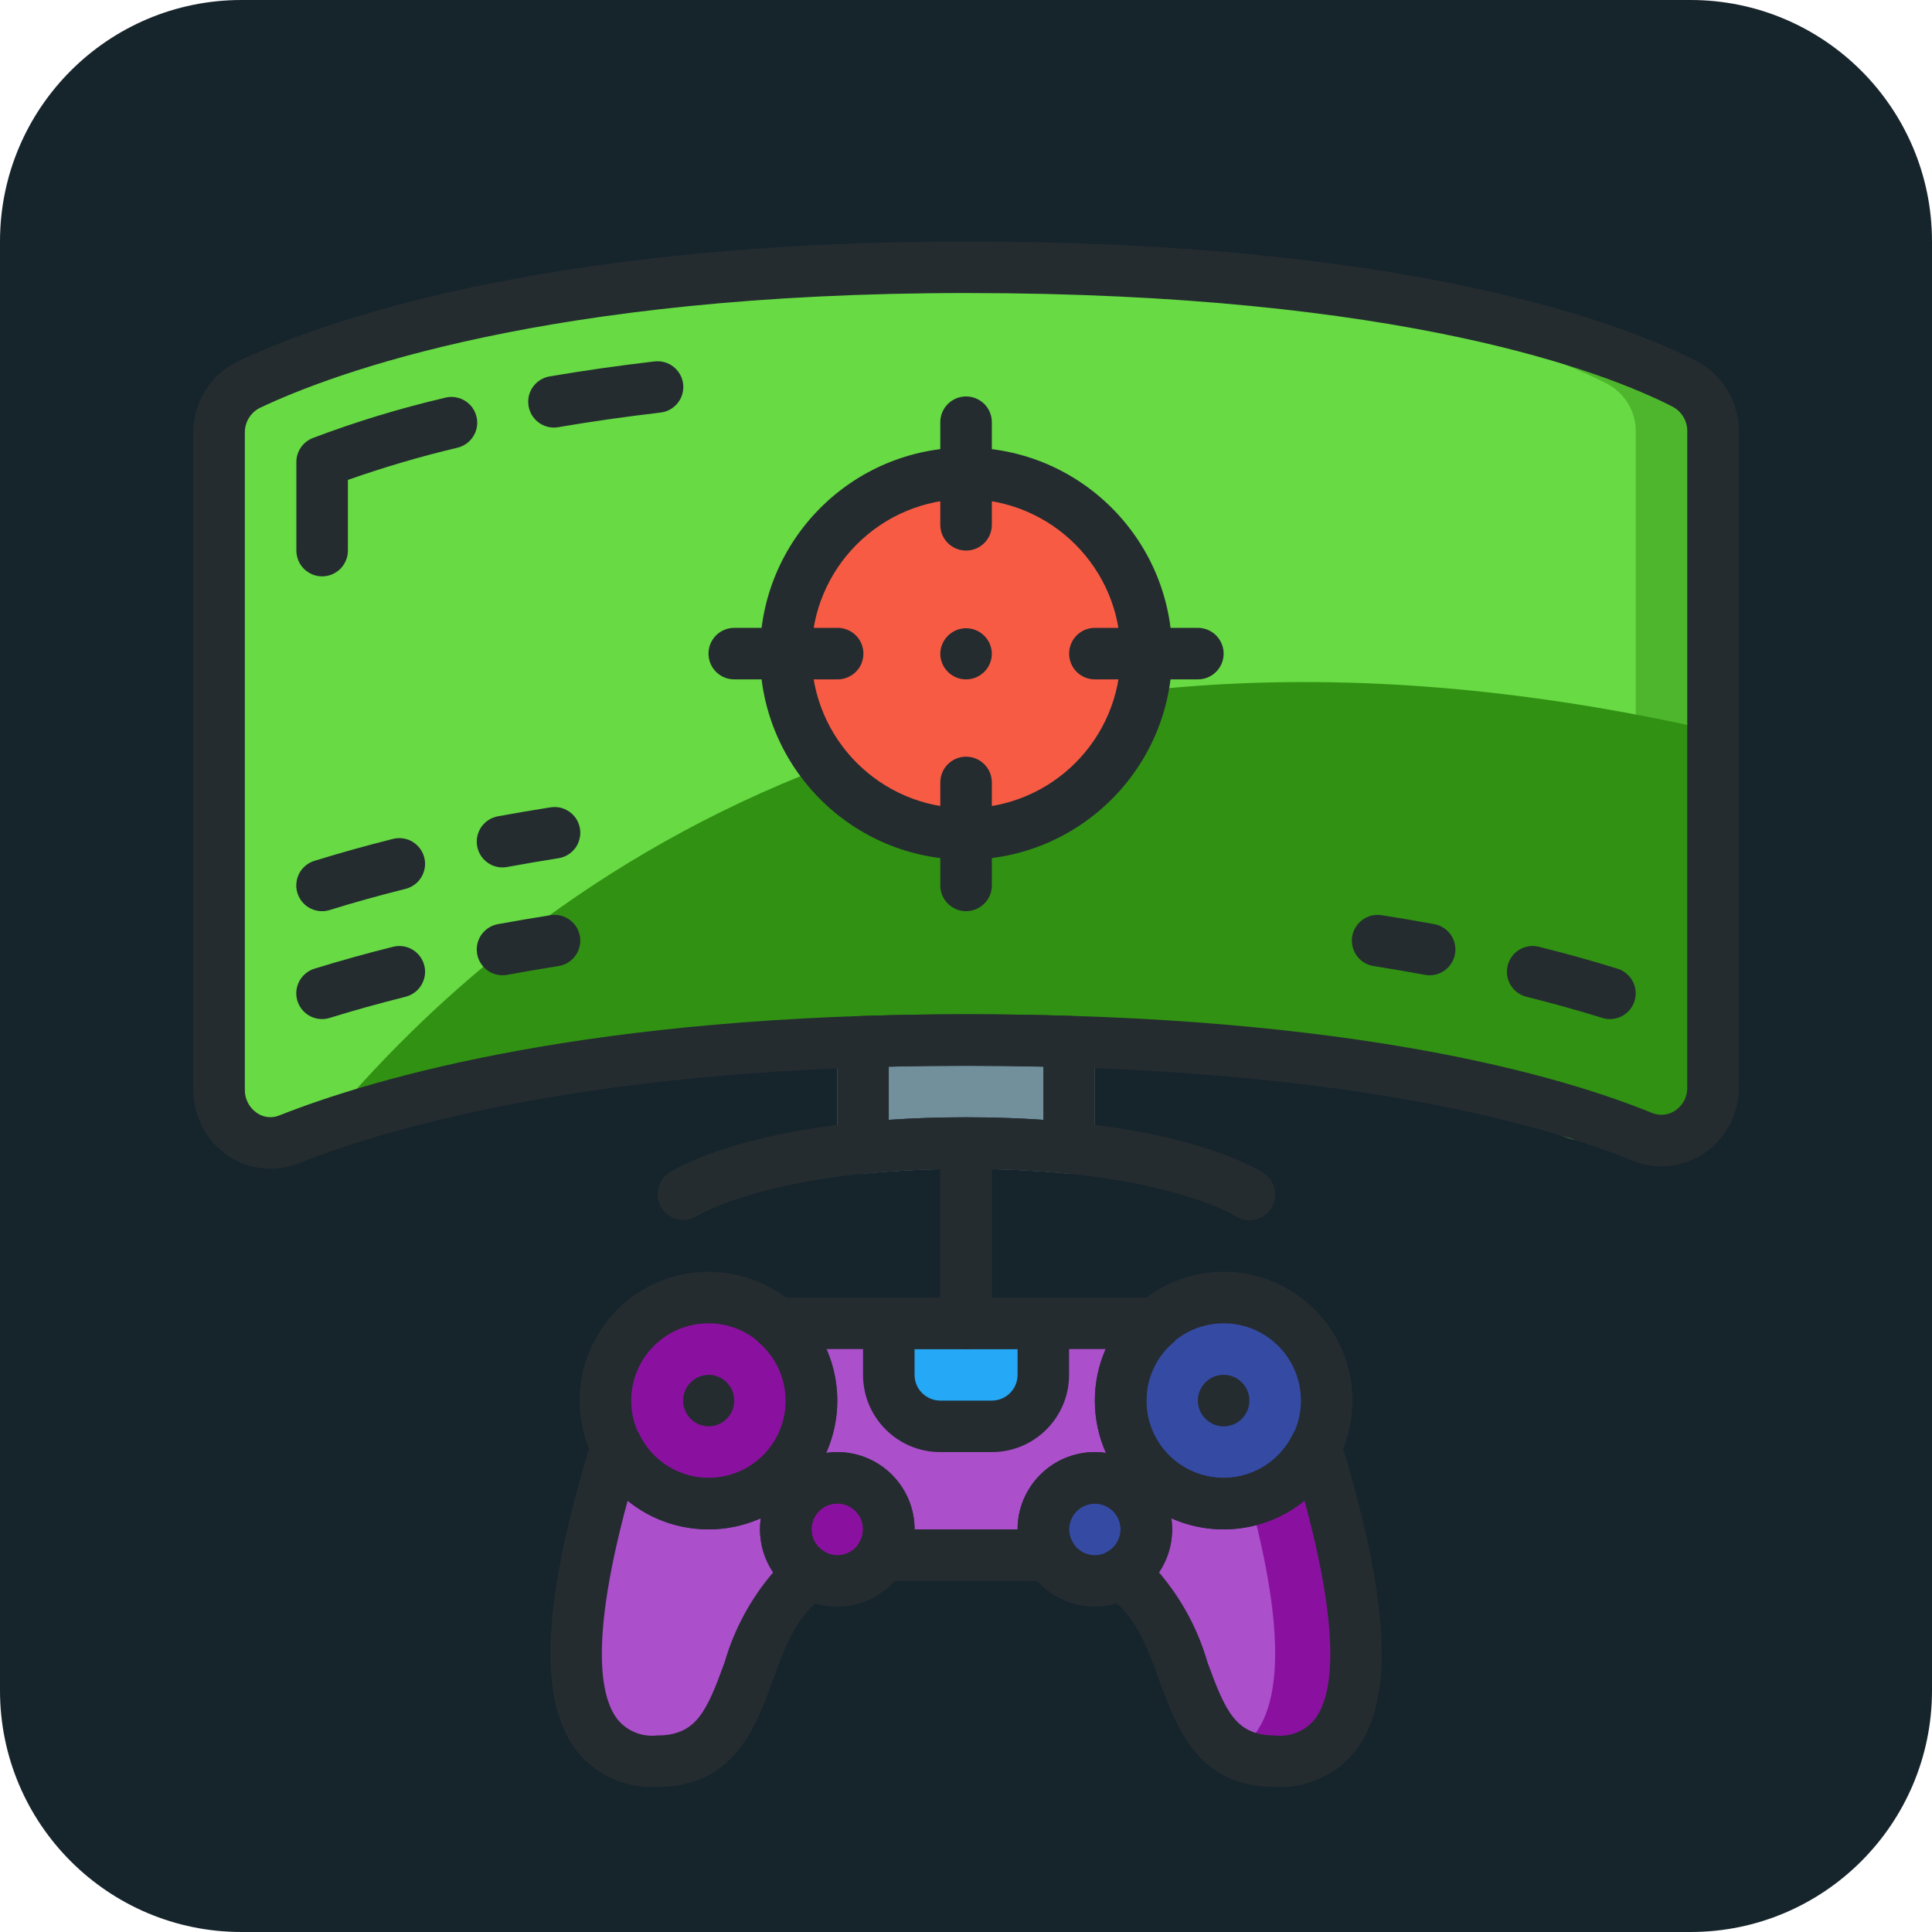 <?xml version="1.0" encoding="UTF-8"?> <svg xmlns="http://www.w3.org/2000/svg" width="40" height="40" viewBox="0 0 40 40" fill="none"><path d="M5.714 0H34.286H35C37.761 0 40 2.239 40 5V35C40 37.761 37.761 40 35 40H34.286H5.714H5C2.239 40 0 37.761 0 35V5C0 2.239 2.239 0 5 0H5.714Z" fill="#16242C"></path><g clip-path="url(#clip0_3_1150)"><path d="M22.134 24.298C22.117 24.298 22.099 24.297 22.081 24.295C20.698 24.167 19.305 24.167 17.922 24.295C17.847 24.302 17.772 24.294 17.702 24.271C17.631 24.247 17.566 24.21 17.51 24.16C17.455 24.11 17.411 24.049 17.381 23.981C17.351 23.912 17.335 23.839 17.335 23.764V21.57C17.335 21.431 17.389 21.298 17.485 21.199C17.581 21.099 17.712 21.041 17.851 21.036C19.485 20.983 20.846 20.994 22.151 21.033C22.439 21.042 22.668 21.278 22.668 21.567V23.764C22.668 24.058 22.429 24.298 22.134 24.298V24.298Z" fill="#728F9C"></path><path d="M35.467 8.936V22.513C35.47 22.69 35.43 22.865 35.35 23.023C35.27 23.18 35.152 23.316 35.007 23.417C34.862 23.518 34.694 23.582 34.519 23.603C34.343 23.624 34.165 23.601 34 23.537C33.845 23.473 33.675 23.409 33.494 23.345C31.318 22.545 27.142 21.532 20.001 21.532C19.735 21.532 19.473 21.532 19.212 21.537H19.116C12.871 21.617 8.909 22.561 6.717 23.319C6.468 23.404 6.221 23.495 5.976 23.59C5.797 23.663 5.601 23.683 5.411 23.648C5.221 23.613 5.045 23.525 4.904 23.393C4.787 23.289 4.693 23.161 4.63 23.017C4.566 22.874 4.534 22.718 4.536 22.561V8.962C4.533 8.755 4.589 8.551 4.698 8.375C4.806 8.198 4.963 8.056 5.149 7.965C6.632 7.256 10.925 5.64 19.191 5.539H19.244C19.489 5.533 19.745 5.533 20.001 5.533C29.126 5.533 33.413 7.202 34.869 7.944C35.051 8.038 35.202 8.181 35.308 8.356C35.413 8.531 35.468 8.731 35.467 8.936Z" fill="#4EB62D"></path><path d="M33.867 8.936V22.513C33.868 22.67 33.835 22.826 33.77 22.97C33.706 23.113 33.612 23.241 33.494 23.345C33.348 23.477 33.168 23.565 32.975 23.599C32.781 23.633 32.582 23.612 32.4 23.537C30.47 22.748 26.438 21.617 19.212 21.537H19.116C18.881 21.532 18.641 21.532 18.401 21.532C11.645 21.532 7.41 22.524 5.117 23.319C5.043 23.345 4.973 23.366 4.904 23.393C4.787 23.289 4.693 23.161 4.63 23.017C4.566 22.874 4.534 22.718 4.536 22.561V8.962C4.533 8.755 4.589 8.551 4.698 8.375C4.806 8.198 4.963 8.056 5.149 7.965C6.632 7.256 10.925 5.64 19.191 5.539H19.244C27.793 5.635 31.862 7.224 33.27 7.944C33.451 8.038 33.602 8.181 33.708 8.356C33.813 8.531 33.868 8.731 33.867 8.936Z" fill="#68DA44"></path><path d="M35.467 15.127V22.513C35.47 22.69 35.43 22.865 35.35 23.022C35.27 23.18 35.152 23.315 35.007 23.417C34.862 23.518 34.694 23.582 34.519 23.603C34.343 23.624 34.165 23.601 34 23.537C32 22.721 27.739 21.532 20.001 21.532C13.245 21.532 9.01 22.524 6.717 23.318C10.728 18.481 19.543 11.501 35.467 15.127Z" fill="#319113"></path><path d="M12.766 29.945C11.833 32.978 11.191 36.464 13.602 36.464C15.772 36.464 15.117 33.637 16.809 32.587L18.249 32.203C18.302 32.203 18.347 32.197 18.4 32.197H21.6C21.653 32.197 21.7 32.201 21.751 32.203L23.191 32.587C24.886 33.637 24.231 36.464 26.401 36.464C28.812 36.464 28.17 32.978 27.237 29.945L23.937 27.398H16.066L12.766 29.945Z" fill="#AB4FCB"></path><path d="M26.401 36.464C26.108 36.473 25.818 36.407 25.558 36.272C26.955 35.509 26.369 32.56 25.564 29.947L22.262 27.398H23.937L27.238 29.947C28.171 32.976 28.811 36.464 26.401 36.464ZM16.802 28.998C16.802 30.176 15.847 31.131 14.669 31.131C13.491 31.131 12.536 30.176 12.536 28.998C12.536 27.82 13.49 26.865 14.669 26.865C15.847 26.865 16.802 27.82 16.802 28.998ZM18.401 31.664C18.401 32.253 17.924 32.731 17.335 32.731C16.746 32.731 16.268 32.253 16.268 31.664C16.268 31.075 16.746 30.598 17.335 30.598C17.924 30.598 18.401 31.075 18.401 31.664Z" fill="#8A119F"></path><path d="M27.467 28.998C27.467 30.176 26.512 31.131 25.334 31.131C24.156 31.131 23.201 30.176 23.201 28.998C23.201 27.82 24.156 26.865 25.334 26.865C26.512 26.865 27.467 27.82 27.467 28.998ZM23.734 31.664C23.734 32.253 23.257 32.731 22.668 32.731C22.079 32.731 21.601 32.253 21.601 31.664C21.601 31.075 22.079 30.598 22.668 30.598C23.257 30.598 23.734 31.075 23.734 31.664Z" fill="#354AA3"></path><path d="M18.401 27.398H21.601V28.464C21.601 29.053 21.124 29.531 20.535 29.531H19.468C18.879 29.531 18.401 29.053 18.401 28.464V27.398Z" fill="#25A8F5"></path><path d="M23.712 13.533C23.712 15.582 22.051 17.243 20.001 17.243C17.952 17.243 16.291 15.582 16.291 13.533C16.291 11.483 17.952 9.822 20.001 9.822C22.051 9.822 23.712 11.483 23.712 13.533Z" fill="#F85B44"></path><path d="M5.599 24.198C5.285 24.198 4.978 24.104 4.718 23.926C4.496 23.774 4.315 23.57 4.19 23.332C4.066 23.094 4.001 22.829 4.003 22.56V8.962C4.001 8.654 4.086 8.352 4.248 8.091C4.41 7.829 4.643 7.618 4.919 7.483C6.488 6.736 11.098 5 20.001 5C29.269 5 33.653 6.725 35.11 7.467C35.379 7.605 35.605 7.815 35.762 8.074C35.92 8.333 36.002 8.631 36 8.933V22.513C36.002 22.782 35.937 23.047 35.812 23.285C35.686 23.524 35.504 23.727 35.281 23.878C35.066 24.023 34.818 24.113 34.56 24.14C34.301 24.166 34.041 24.129 33.8 24.03C32 23.296 27.818 22.065 20.001 22.065C12.415 22.065 8.082 23.332 6.175 24.087C5.992 24.16 5.797 24.198 5.599 24.198V24.198ZM20.001 6.067C11.316 6.067 6.882 7.731 5.378 8.446C5.283 8.494 5.204 8.568 5.149 8.66C5.095 8.751 5.067 8.856 5.069 8.962V22.561C5.068 22.655 5.089 22.749 5.133 22.832C5.176 22.916 5.239 22.988 5.317 23.041C5.384 23.088 5.461 23.118 5.543 23.127C5.624 23.137 5.706 23.125 5.782 23.094C7.76 22.312 12.238 20.999 20.001 20.999C28 20.999 32.333 22.278 34.203 23.042C34.281 23.074 34.366 23.086 34.451 23.078C34.535 23.069 34.616 23.04 34.686 22.992C34.764 22.939 34.827 22.867 34.87 22.784C34.914 22.7 34.935 22.606 34.933 22.512V8.934C34.935 8.827 34.907 8.723 34.853 8.632C34.798 8.541 34.719 8.466 34.625 8.417C33.238 7.711 29.038 6.067 20.001 6.067L20.001 6.067Z" fill="#242C30"></path><path d="M6.669 21.099C6.542 21.099 6.418 21.054 6.321 20.971C6.224 20.888 6.16 20.773 6.14 20.646C6.121 20.52 6.148 20.391 6.215 20.283C6.283 20.175 6.387 20.094 6.509 20.056C7.048 19.89 7.591 19.738 8.139 19.602C8.229 19.579 8.325 19.58 8.415 19.606C8.505 19.632 8.586 19.681 8.651 19.748C8.716 19.816 8.762 19.899 8.785 19.99C8.808 20.081 8.806 20.176 8.78 20.266C8.754 20.356 8.705 20.438 8.638 20.503C8.571 20.568 8.487 20.614 8.397 20.637C7.853 20.773 7.324 20.92 6.826 21.075C6.775 21.09 6.723 21.099 6.669 21.099ZM10.402 20.192C10.27 20.191 10.142 20.142 10.044 20.052C9.946 19.962 9.885 19.839 9.873 19.707C9.861 19.575 9.898 19.443 9.978 19.337C10.059 19.231 10.175 19.159 10.306 19.134C10.665 19.068 11.025 19.007 11.386 18.95C11.48 18.933 11.576 18.941 11.665 18.974C11.754 19.007 11.833 19.063 11.893 19.136C11.954 19.209 11.993 19.297 12.008 19.391C12.023 19.485 12.012 19.581 11.977 19.67C11.943 19.758 11.885 19.835 11.81 19.894C11.736 19.953 11.647 19.99 11.553 20.003C11.201 20.058 10.85 20.119 10.5 20.183C10.468 20.189 10.435 20.192 10.402 20.192ZM6.669 18.865C6.542 18.866 6.418 18.82 6.321 18.738C6.224 18.654 6.16 18.539 6.14 18.413C6.121 18.287 6.148 18.158 6.215 18.049C6.283 17.941 6.387 17.861 6.509 17.823C7.048 17.657 7.591 17.505 8.139 17.368C8.229 17.345 8.325 17.347 8.415 17.373C8.505 17.398 8.586 17.448 8.651 17.515C8.716 17.582 8.762 17.666 8.785 17.756C8.808 17.847 8.806 17.942 8.78 18.032C8.754 18.122 8.705 18.204 8.638 18.269C8.571 18.334 8.487 18.38 8.397 18.403C7.853 18.539 7.324 18.686 6.826 18.841C6.775 18.857 6.722 18.865 6.669 18.865ZM10.402 17.959C10.27 17.959 10.142 17.909 10.044 17.819C9.946 17.729 9.885 17.606 9.873 17.474C9.861 17.342 9.898 17.21 9.978 17.104C10.059 16.998 10.175 16.926 10.306 16.901C10.665 16.835 11.025 16.774 11.386 16.717C11.48 16.7 11.576 16.708 11.665 16.741C11.754 16.774 11.833 16.829 11.893 16.903C11.954 16.976 11.993 17.064 12.008 17.158C12.023 17.252 12.012 17.348 11.977 17.437C11.943 17.525 11.885 17.603 11.81 17.661C11.736 17.72 11.647 17.757 11.553 17.77C11.201 17.826 10.85 17.886 10.5 17.95C10.468 17.956 10.435 17.959 10.402 17.959V17.959ZM33.334 21.099C33.279 21.099 33.225 21.091 33.174 21.075C32.676 20.92 32.147 20.773 31.603 20.637C31.317 20.565 31.143 20.276 31.215 19.99C31.286 19.704 31.575 19.53 31.861 19.602C32.425 19.742 32.973 19.895 33.49 20.056C33.612 20.094 33.717 20.175 33.784 20.283C33.852 20.391 33.879 20.52 33.859 20.646C33.84 20.773 33.776 20.888 33.679 20.971C33.582 21.054 33.458 21.099 33.33 21.099H33.334ZM29.601 20.192C29.568 20.192 29.535 20.189 29.503 20.183C29.165 20.121 28.814 20.06 28.45 20.003C28.356 19.99 28.267 19.953 28.192 19.894C28.118 19.835 28.06 19.758 28.025 19.67C27.991 19.581 27.98 19.485 27.995 19.391C28.01 19.297 28.049 19.209 28.11 19.136C28.17 19.063 28.249 19.007 28.338 18.974C28.427 18.941 28.523 18.933 28.617 18.95C28.989 19.008 29.349 19.07 29.697 19.134C29.828 19.159 29.945 19.231 30.025 19.337C30.105 19.443 30.142 19.575 30.13 19.707C30.118 19.839 30.057 19.962 29.959 20.052C29.861 20.142 29.733 20.191 29.601 20.192ZM11.469 8.852C11.335 8.852 11.206 8.802 11.108 8.711C11.009 8.621 10.949 8.496 10.938 8.363C10.926 8.23 10.966 8.097 11.047 7.992C11.13 7.886 11.248 7.815 11.38 7.793C12.07 7.675 12.797 7.571 13.541 7.484C13.635 7.471 13.73 7.483 13.818 7.519C13.906 7.556 13.982 7.615 14.04 7.691C14.097 7.766 14.133 7.856 14.144 7.95C14.155 8.045 14.141 8.14 14.102 8.227C14.064 8.314 14.003 8.389 13.926 8.445C13.849 8.5 13.759 8.534 13.664 8.543C12.94 8.628 12.231 8.729 11.559 8.844C11.529 8.849 11.499 8.852 11.469 8.852ZM6.669 11.933C6.599 11.933 6.53 11.919 6.465 11.892C6.401 11.865 6.342 11.826 6.292 11.777C6.243 11.727 6.203 11.668 6.177 11.603C6.15 11.539 6.136 11.469 6.136 11.399V9.566C6.136 9.346 6.271 9.149 6.476 9.069C7.369 8.731 8.282 8.453 9.211 8.236C9.303 8.211 9.399 8.212 9.491 8.238C9.582 8.263 9.665 8.313 9.731 8.381C9.797 8.449 9.843 8.534 9.865 8.626C9.888 8.719 9.885 8.815 9.857 8.906C9.83 8.997 9.778 9.079 9.709 9.143C9.639 9.207 9.553 9.252 9.461 9.272C8.697 9.453 7.943 9.675 7.203 9.936V11.399C7.203 11.469 7.189 11.539 7.162 11.603C7.135 11.668 7.096 11.727 7.047 11.777C6.997 11.826 6.938 11.865 6.874 11.892C6.809 11.919 6.739 11.933 6.669 11.933ZM25.868 25.265C25.764 25.265 25.663 25.234 25.576 25.177C25.548 25.158 23.982 24.198 20.001 24.198C16.002 24.198 14.442 25.168 14.427 25.178C14.309 25.25 14.168 25.274 14.033 25.244C13.897 25.213 13.779 25.132 13.703 25.017C13.545 24.776 13.606 24.454 13.84 24.288C13.91 24.241 15.624 23.132 20.001 23.132C24.379 23.132 26.093 24.241 26.163 24.288C26.259 24.351 26.331 24.444 26.37 24.552C26.408 24.659 26.411 24.776 26.378 24.886C26.345 24.996 26.277 25.092 26.186 25.16C26.093 25.228 25.982 25.265 25.868 25.265ZM14.669 31.664C13.196 31.664 12.002 30.47 12.002 28.998C12.002 27.525 13.196 26.331 14.669 26.331C16.141 26.331 17.335 27.525 17.335 28.998C17.333 30.47 16.14 31.662 14.669 31.664ZM14.669 27.398C13.785 27.398 13.069 28.114 13.069 28.998C13.069 29.881 13.785 30.598 14.669 30.598C15.552 30.598 16.268 29.881 16.268 28.998C16.268 28.114 15.552 27.398 14.669 27.398Z" fill="#242C30"></path><path d="M17.335 33.264C16.451 33.264 15.735 32.548 15.735 31.664C15.735 30.781 16.451 30.064 17.335 30.064C18.219 30.064 18.935 30.781 18.935 31.664C18.935 32.548 18.219 33.264 17.335 33.264ZM17.335 31.131C17.193 31.131 17.058 31.187 16.958 31.287C16.858 31.387 16.802 31.523 16.802 31.664C16.802 31.77 16.833 31.873 16.892 31.961C16.95 32.048 17.034 32.117 17.131 32.157C17.229 32.197 17.336 32.208 17.439 32.187C17.543 32.167 17.638 32.116 17.712 32.041C17.787 31.967 17.837 31.872 17.858 31.768C17.879 31.665 17.868 31.557 17.828 31.46C17.787 31.363 17.719 31.279 17.631 31.221C17.544 31.162 17.44 31.131 17.335 31.131H17.335ZM15.202 28.998C15.202 29.292 14.963 29.531 14.669 29.531C14.528 29.529 14.395 29.472 14.297 29.372C14.198 29.272 14.143 29.138 14.143 28.998C14.143 28.858 14.198 28.723 14.297 28.623C14.395 28.524 14.528 28.467 14.669 28.464C14.963 28.464 15.202 28.703 15.202 28.998ZM25.334 31.664C23.862 31.664 22.668 30.47 22.668 28.998C22.668 27.525 23.862 26.331 25.334 26.331C26.807 26.331 28.001 27.525 28.001 28.998C27.999 30.47 26.806 31.662 25.334 31.664ZM25.334 27.398C24.451 27.398 23.735 28.114 23.735 28.998C23.735 29.881 24.451 30.598 25.334 30.598C26.218 30.598 26.934 29.881 26.934 28.998C26.934 28.114 26.218 27.398 25.334 27.398Z" fill="#242C30"></path><path d="M22.668 33.264C21.784 33.264 21.068 32.548 21.068 31.664C21.068 30.781 21.784 30.064 22.668 30.064C23.551 30.064 24.268 30.781 24.268 31.664C24.268 32.548 23.552 33.264 22.668 33.264ZM22.668 31.131C22.526 31.131 22.391 31.187 22.291 31.287C22.191 31.387 22.134 31.523 22.134 31.664C22.134 31.806 22.191 31.941 22.291 32.041C22.391 32.141 22.526 32.198 22.668 32.198C22.809 32.198 22.945 32.141 23.045 32.041C23.145 31.941 23.201 31.806 23.201 31.664C23.201 31.523 23.145 31.387 23.045 31.287C22.945 31.187 22.809 31.131 22.668 31.131Z" fill="#242C30"></path><path d="M26.401 36.997C24.806 36.997 24.358 35.771 23.998 34.781C23.74 34.072 23.495 33.402 22.912 33.04C22.834 32.991 22.769 32.923 22.725 32.842C22.681 32.76 22.659 32.669 22.661 32.577C22.663 32.485 22.688 32.394 22.735 32.315C22.782 32.236 22.849 32.17 22.929 32.124C23.011 32.078 23.08 32.012 23.128 31.931C23.175 31.85 23.201 31.758 23.201 31.664C23.201 31.523 23.145 31.387 23.045 31.287C22.945 31.187 22.809 31.131 22.668 31.131C22.526 31.131 22.391 31.187 22.291 31.287C22.191 31.387 22.134 31.523 22.134 31.664C22.135 31.759 22.162 31.851 22.211 31.931C22.26 32.013 22.285 32.107 22.285 32.202C22.285 32.298 22.26 32.392 22.211 32.474C22.164 32.557 22.095 32.626 22.011 32.672C21.927 32.718 21.831 32.74 21.736 32.736L21.601 32.731L18.267 32.736C18.172 32.74 18.077 32.718 17.993 32.671C17.909 32.625 17.839 32.557 17.791 32.474C17.743 32.392 17.717 32.298 17.717 32.203C17.717 32.107 17.743 32.014 17.791 31.931C17.841 31.851 17.867 31.759 17.868 31.664C17.869 31.594 17.856 31.523 17.83 31.458C17.804 31.392 17.765 31.332 17.715 31.282C17.665 31.232 17.606 31.192 17.541 31.164C17.476 31.137 17.406 31.123 17.335 31.123C17.264 31.123 17.194 31.137 17.129 31.164C17.064 31.192 17.005 31.232 16.955 31.282C16.905 31.332 16.866 31.392 16.84 31.458C16.814 31.523 16.801 31.594 16.802 31.664C16.802 31.758 16.828 31.85 16.875 31.931C16.923 32.012 16.992 32.078 17.074 32.124C17.154 32.17 17.221 32.236 17.268 32.315C17.315 32.394 17.34 32.485 17.342 32.577C17.344 32.669 17.322 32.76 17.278 32.841C17.233 32.923 17.169 32.991 17.091 33.04C16.507 33.402 16.263 34.072 16.004 34.781C15.644 35.771 15.196 36.997 13.602 36.997C13.278 37.014 12.954 36.952 12.66 36.816C12.365 36.679 12.109 36.473 11.913 36.214C11.126 35.148 11.235 33.107 12.257 29.788C12.288 29.686 12.349 29.596 12.432 29.529C12.515 29.462 12.616 29.422 12.722 29.413C12.829 29.405 12.935 29.428 13.028 29.48C13.12 29.532 13.195 29.611 13.243 29.706C13.382 29.99 13.602 30.227 13.876 30.385C14.15 30.543 14.464 30.616 14.78 30.596C15.425 30.553 15.98 30.124 16.185 29.511C16.39 28.898 16.204 28.221 15.715 27.799C15.633 27.727 15.576 27.633 15.549 27.528C15.523 27.422 15.529 27.312 15.567 27.21C15.605 27.109 15.674 27.021 15.763 26.959C15.852 26.898 15.958 26.865 16.066 26.865H23.937C24.045 26.865 24.151 26.898 24.24 26.959C24.329 27.021 24.397 27.109 24.436 27.21C24.474 27.312 24.48 27.422 24.454 27.528C24.427 27.633 24.369 27.727 24.288 27.799C24.114 27.947 23.975 28.131 23.88 28.338C23.784 28.545 23.735 28.77 23.735 28.998C23.732 29.74 24.242 30.386 24.965 30.555C25.688 30.725 26.432 30.373 26.76 29.706C26.807 29.611 26.883 29.532 26.975 29.48C27.068 29.428 27.174 29.405 27.28 29.413C27.387 29.422 27.488 29.462 27.571 29.529C27.654 29.596 27.715 29.686 27.746 29.788C28.767 33.107 28.877 35.149 28.09 36.214C27.894 36.473 27.637 36.679 27.343 36.816C27.048 36.952 26.725 37.014 26.401 36.997ZM23.994 32.553C24.459 33.095 24.802 33.73 25 34.416C25.374 35.439 25.587 35.931 26.401 35.931C26.558 35.948 26.717 35.926 26.862 35.864C27.008 35.803 27.135 35.705 27.232 35.58C27.576 35.115 27.79 33.95 27.008 31.069C26.627 31.379 26.168 31.577 25.681 31.641C25.195 31.706 24.7 31.634 24.251 31.434C24.262 31.511 24.268 31.587 24.268 31.664C24.267 31.981 24.172 32.29 23.994 32.553ZM12.995 31.069C12.213 33.949 12.427 35.115 12.771 35.58C12.867 35.705 12.995 35.803 13.14 35.864C13.286 35.926 13.445 35.948 13.602 35.931C14.414 35.931 14.63 35.439 15.002 34.416C15.201 33.73 15.544 33.095 16.009 32.553C15.831 32.29 15.736 31.981 15.735 31.664C15.735 31.587 15.741 31.511 15.752 31.434C15.303 31.634 14.808 31.706 14.322 31.641C13.835 31.577 13.376 31.379 12.995 31.069ZM18.935 31.664H21.068C21.068 30.781 21.784 30.064 22.668 30.064C22.745 30.064 22.822 30.07 22.898 30.081C22.746 29.74 22.668 29.371 22.668 28.998C22.668 28.63 22.745 28.267 22.895 27.931H17.108C17.257 28.267 17.335 28.63 17.335 28.998C17.335 29.371 17.257 29.74 17.105 30.081C17.181 30.07 17.258 30.064 17.335 30.064C18.219 30.064 18.935 30.781 18.935 31.664Z" fill="#242C30"></path><path d="M25.867 28.998C25.867 29.292 25.629 29.531 25.334 29.531C25.04 29.531 24.801 29.292 24.801 28.998C24.801 28.703 25.04 28.464 25.334 28.464C25.476 28.464 25.611 28.521 25.711 28.621C25.811 28.721 25.867 28.856 25.867 28.998ZM20.535 30.064H19.468C18.584 30.064 17.868 29.348 17.868 28.464V27.398C17.868 27.104 18.107 26.865 18.401 26.865H21.601C21.896 26.865 22.134 27.104 22.134 27.398V28.464C22.134 29.348 21.418 30.064 20.535 30.064ZM18.935 27.931V28.464C18.935 28.534 18.949 28.604 18.975 28.669C19.002 28.733 19.041 28.792 19.091 28.841C19.14 28.891 19.199 28.93 19.264 28.957C19.329 28.984 19.398 28.998 19.468 28.998H20.535C20.829 28.998 21.068 28.759 21.068 28.464V27.931H18.935Z" fill="#242C30"></path><path d="M20.001 27.931C19.86 27.931 19.724 27.875 19.624 27.775C19.524 27.675 19.468 27.539 19.468 27.398V23.665C19.47 23.525 19.527 23.392 19.627 23.293C19.727 23.195 19.861 23.14 20.001 23.14C20.142 23.14 20.276 23.195 20.376 23.293C20.476 23.392 20.533 23.525 20.535 23.665V27.398C20.535 27.539 20.479 27.675 20.379 27.775C20.279 27.875 20.143 27.931 20.001 27.931ZM20.001 17.799C17.645 17.799 15.735 15.889 15.735 13.533C15.735 11.177 17.645 9.266 20.001 9.266C22.358 9.266 24.268 11.177 24.268 13.533C24.265 15.888 22.356 17.796 20.001 17.799ZM20.001 10.333C18.234 10.333 16.802 11.766 16.802 13.533C16.802 15.3 18.234 16.732 20.002 16.732C21.769 16.732 23.201 15.3 23.201 13.533C23.199 11.766 21.768 10.335 20.001 10.333Z" fill="#242C30"></path><path d="M20.535 13.533C20.535 13.827 20.296 14.066 20.001 14.066C19.707 14.066 19.468 13.827 19.468 13.533C19.47 13.393 19.527 13.259 19.627 13.161C19.727 13.062 19.861 13.007 20.001 13.007C20.141 13.007 20.276 13.062 20.376 13.161C20.476 13.259 20.533 13.393 20.535 13.533L20.535 13.533ZM20.001 11.399C19.707 11.399 19.468 11.161 19.468 10.866V8.733C19.47 8.593 19.527 8.459 19.627 8.361C19.727 8.263 19.861 8.208 20.001 8.208C20.141 8.208 20.276 8.263 20.376 8.361C20.476 8.459 20.533 8.593 20.535 8.733V10.866C20.535 11.161 20.296 11.399 20.001 11.399ZM17.335 14.066H15.202C15.06 14.066 14.925 14.01 14.825 13.91C14.725 13.81 14.669 13.674 14.669 13.533C14.669 13.463 14.682 13.393 14.709 13.329C14.736 13.264 14.775 13.205 14.825 13.155C14.874 13.106 14.933 13.067 14.998 13.04C15.062 13.013 15.132 12.999 15.202 12.999H17.335C17.406 12.998 17.476 13.011 17.541 13.037C17.607 13.064 17.667 13.103 17.717 13.152C17.768 13.202 17.808 13.261 17.835 13.326C17.862 13.392 17.876 13.462 17.876 13.533C17.876 13.603 17.862 13.673 17.835 13.739C17.808 13.804 17.768 13.863 17.717 13.912C17.667 13.962 17.607 14.001 17.541 14.027C17.476 14.054 17.406 14.067 17.335 14.066ZM20.001 18.865C19.86 18.865 19.724 18.809 19.624 18.709C19.524 18.609 19.468 18.474 19.468 18.332V16.199C19.468 15.905 19.707 15.666 20.001 15.666C20.296 15.666 20.535 15.905 20.535 16.199V18.332C20.535 18.474 20.479 18.609 20.378 18.709C20.279 18.809 20.143 18.865 20.001 18.865ZM24.801 14.066H22.668C22.526 14.066 22.391 14.01 22.291 13.91C22.191 13.81 22.135 13.674 22.135 13.533C22.135 13.391 22.191 13.255 22.291 13.155C22.391 13.055 22.526 12.999 22.668 12.999H24.801C25.095 12.999 25.334 13.238 25.334 13.533C25.334 13.827 25.095 14.066 24.801 14.066H24.801ZM22.134 24.298C22.117 24.298 22.099 24.297 22.081 24.295C20.698 24.167 19.305 24.167 17.922 24.295C17.847 24.302 17.772 24.294 17.702 24.271C17.631 24.247 17.566 24.21 17.51 24.16C17.455 24.11 17.411 24.049 17.381 23.98C17.351 23.912 17.335 23.839 17.335 23.764V21.57C17.335 21.431 17.389 21.298 17.485 21.199C17.581 21.099 17.712 21.041 17.851 21.036C19.485 20.983 20.846 20.994 22.151 21.033C22.439 21.042 22.668 21.278 22.668 21.567V23.764C22.668 24.058 22.429 24.297 22.134 24.297V24.298ZM20.001 23.132C20.552 23.132 21.088 23.149 21.601 23.185V22.085C20.571 22.061 19.436 22.06 18.401 22.085V23.185C18.915 23.149 19.45 23.132 20.001 23.132Z" fill="#242C30"></path></g><defs><clipPath id="clip0_3_1150"><rect width="32" height="32" fill="white" transform="translate(4 5)"></rect></clipPath></defs></svg> 